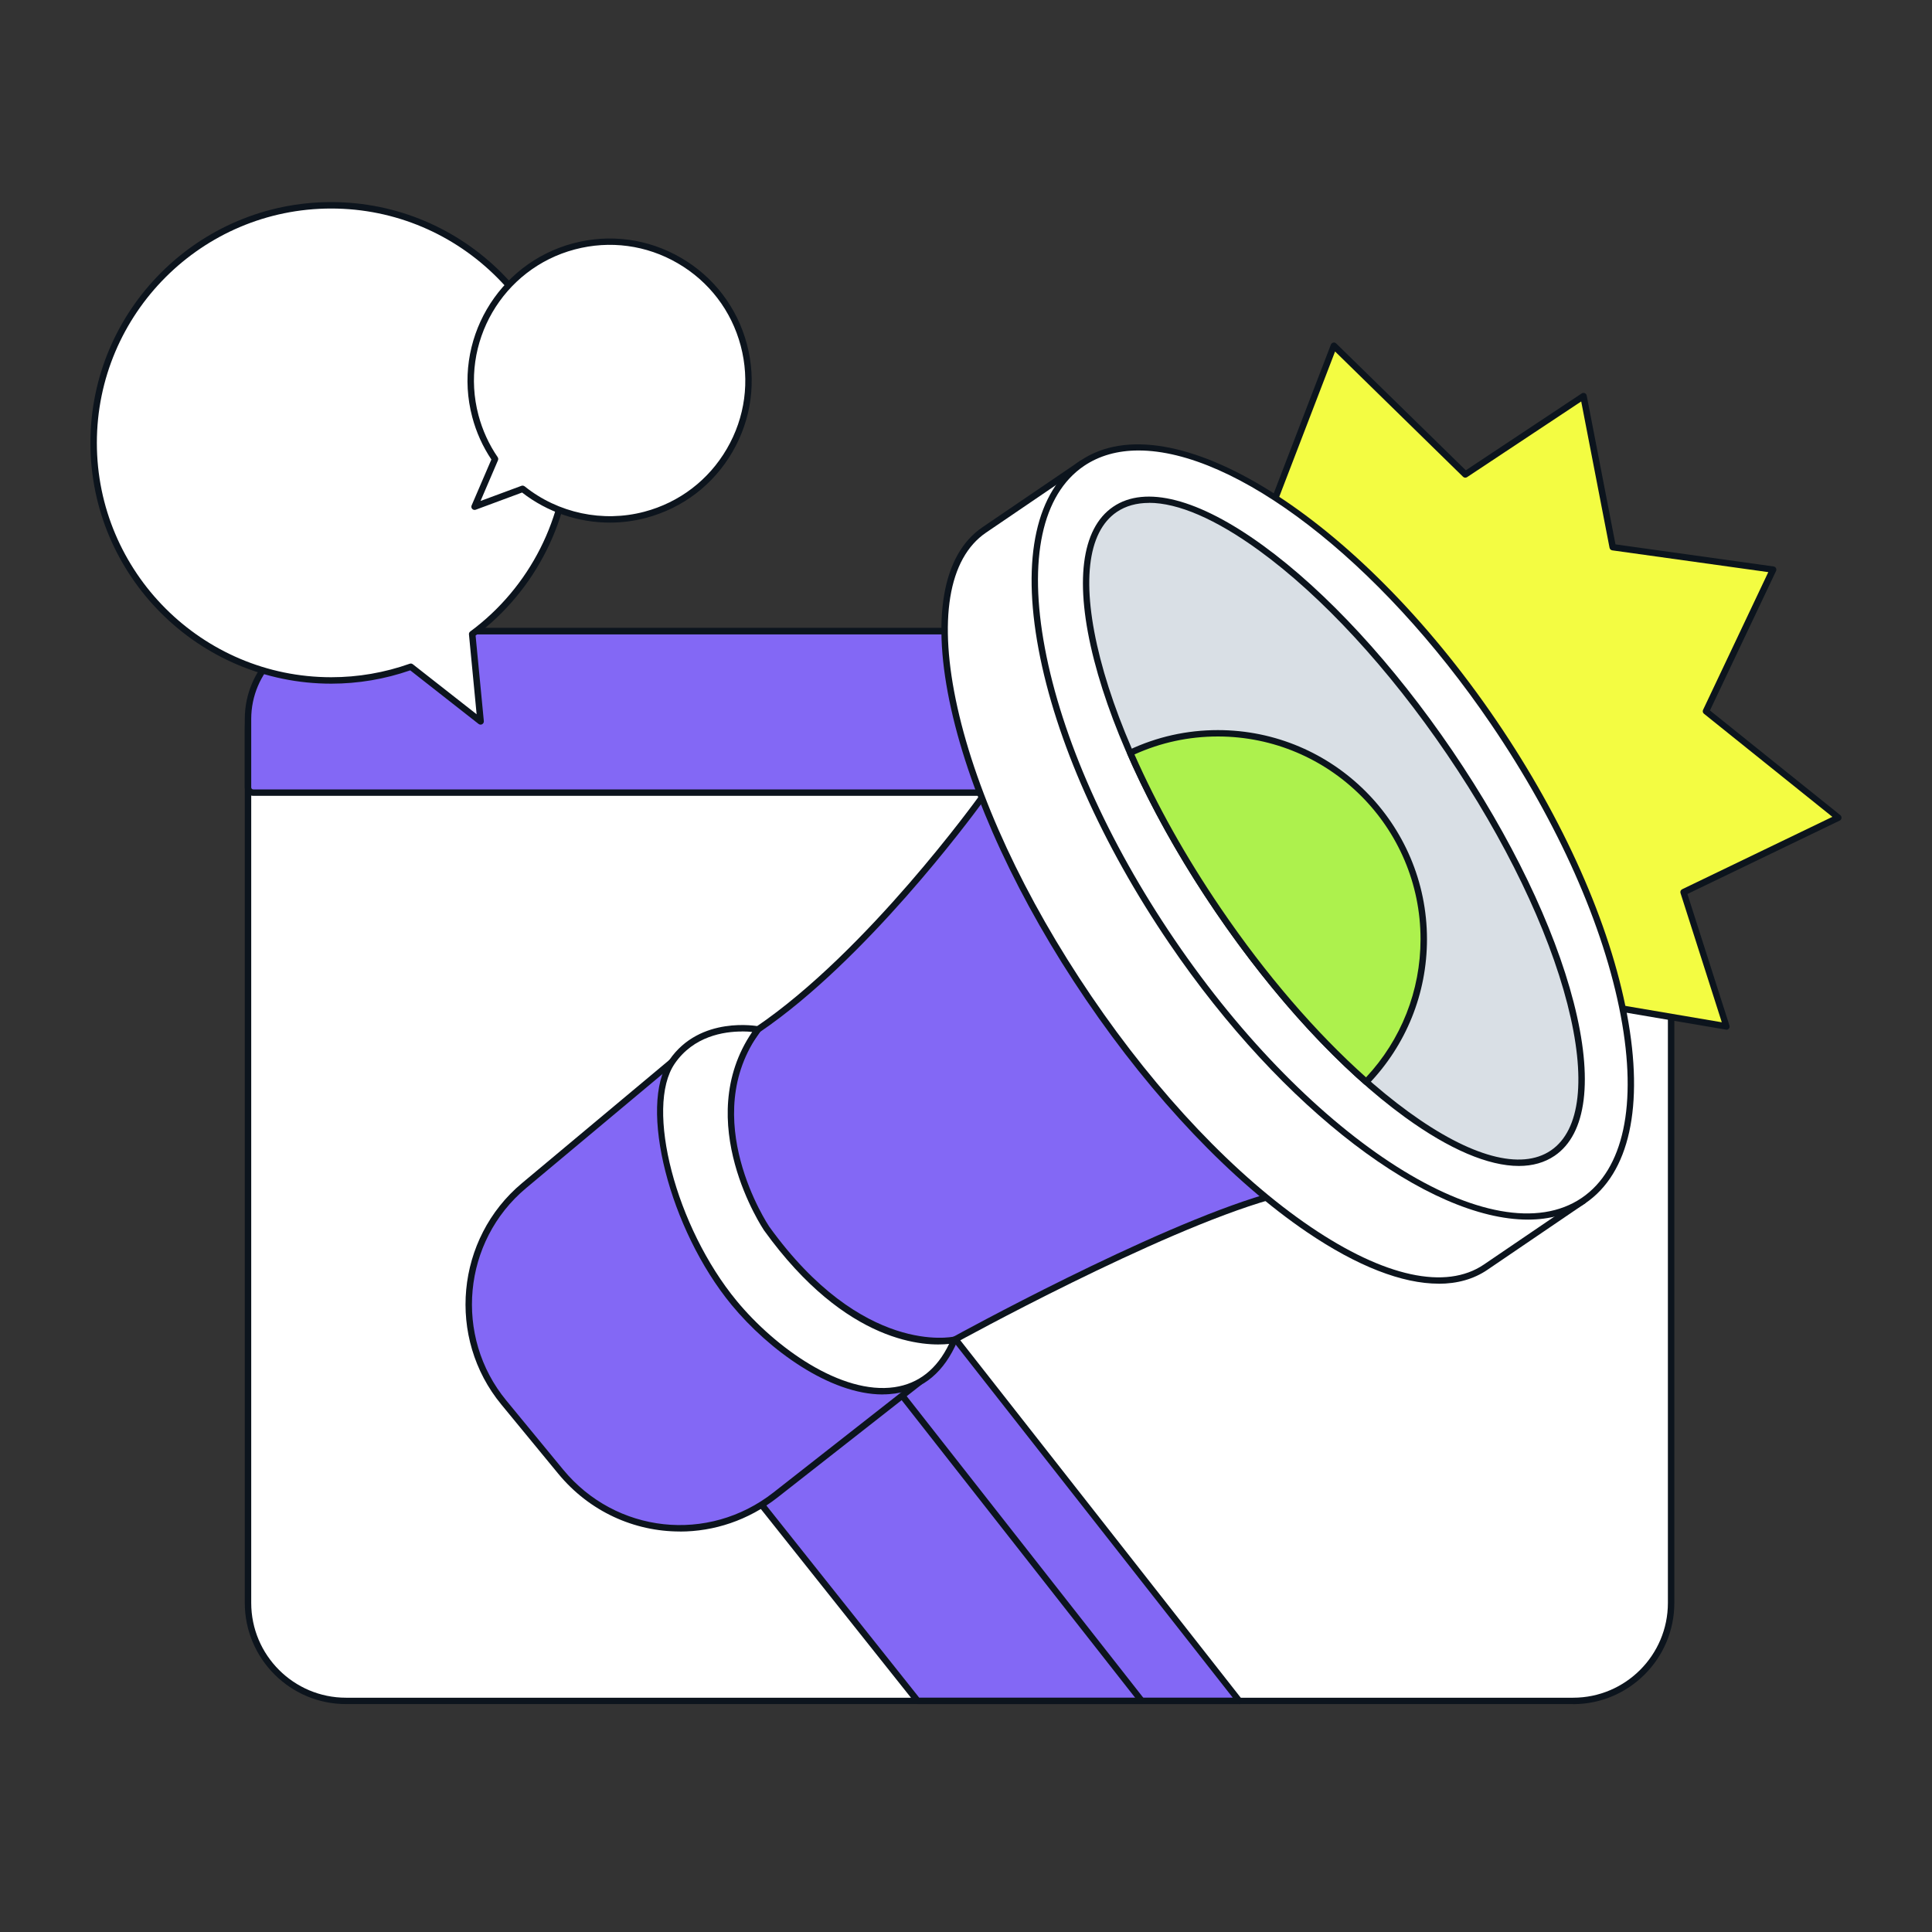 <?xml version="1.0" encoding="UTF-8"?> <svg xmlns="http://www.w3.org/2000/svg" id="Layer_1" viewBox="0 0 300 300"><rect x="0" y="0" width="300" height="300" fill="#333333" stroke="none"/><defs><style>.cls-1{fill:#fff;}.cls-2{fill:#d9dfe5;}.cls-3{fill:#8368f5;}.cls-4{fill:#0c141d;}.cls-5{fill:#f3fc42;}.cls-6{fill:#adf14d;}</style></defs><rect class="cls-1" x="38.51" y="98.01" width="220.97" height="166.11" rx="15.22" ry="15.22"></rect><path class="cls-4" d="M244.27,264.61H53.73c-8.67,0-15.72-7.05-15.72-15.72V113.23c0-8.67,7.05-15.72,15.72-15.72h190.54c8.67,0,15.72,7.05,15.72,15.72v135.67c0,8.67-7.05,15.72-15.72,15.72ZM53.73,98.51c-8.12,0-14.72,6.6-14.72,14.72v135.67c0,8.12,6.6,14.72,14.72,14.72h190.54c8.12,0,14.72-6.6,14.72-14.72V113.23c0-8.12-6.6-14.72-14.72-14.72H53.73Z"></path><path class="cls-3" d="M52.15,98.01h194.03c7.34,0,13.3,5.96,13.3,13.3v10.95c0,.45-.37.82-.82.82H39.33c-.45,0-.82-.37-.82-.82v-10.61c0-7.53,6.11-13.64,13.64-13.64Z"></path><path class="cls-4" d="M258.67,123.58H39.33c-.73,0-1.32-.59-1.32-1.32v-10.61c0-7.8,6.34-14.14,14.14-14.14h194.03c7.61,0,13.8,6.19,13.8,13.8v10.95c0,.73-.59,1.32-1.32,1.32ZM52.15,98.51c-7.25,0-13.14,5.89-13.14,13.14v10.61c0,.18.14.32.32.32h219.33c.18,0,.32-.14.32-.32v-10.95c0-7.06-5.74-12.8-12.8-12.8H52.15Z"></path><path class="cls-1" d="M51.43,31.88c20.37,0,36.89,16.52,36.89,36.89,0,12.18-5.9,22.97-15,29.69l1.3,13.56-10.83-8.49c-3.87,1.38-8.03,2.13-12.37,2.13-20.37,0-36.89-16.52-36.89-36.89,0-20.37,16.52-36.89,36.89-36.89Z"></path><path class="cls-4" d="M74.62,112.52c-.11,0-.22-.04-.31-.11l-10.61-8.32c-3.95,1.37-8.08,2.07-12.27,2.07-20.62,0-37.39-16.77-37.39-37.39S30.81,31.38,51.43,31.38s37.39,16.77,37.39,37.39c0,11.72-5.59,22.88-14.97,29.92l1.28,13.28c.02.2-.08.39-.26.49-.08.04-.16.06-.24.06ZM63.79,103.03c.11,0,.22.04.31.11l9.91,7.77-1.19-12.4c-.02-.17.06-.35.2-.45,9.26-6.84,14.8-17.79,14.8-29.29,0-20.06-16.32-36.39-36.39-36.39S15.04,48.71,15.04,68.77s16.32,36.39,36.39,36.39c4.18,0,8.28-.71,12.2-2.1.05-.02.11-.03.17-.03Z"></path><path class="cls-1" d="M115.5,53.58c3.05,11.51-3.81,23.32-15.32,26.37-6.88,1.82-13.86.1-19.02-4.03l-7.47,2.77,3.18-7.39c-1.36-1.98-2.41-4.22-3.06-6.67-3.05-11.51,3.81-23.32,15.32-26.37,11.51-3.05,23.32,3.81,26.37,15.32Z"></path><path class="cls-4" d="M94.7,81.15c-4.88,0-9.71-1.62-13.63-4.67l-7.2,2.67c-.19.07-.4.02-.54-.12-.14-.15-.18-.36-.1-.54l3.07-7.14c-1.35-2.02-2.35-4.24-2.97-6.59-3.12-11.76,3.92-23.86,15.68-26.98,5.7-1.51,11.64-.71,16.73,2.25,5.1,2.96,8.73,7.73,10.24,13.42s.71,11.64-2.25,16.73c-2.96,5.1-7.73,8.73-13.42,10.24-1.85.49-3.73.73-5.61.73ZM81.16,75.41c.11,0,.22.04.31.11,5.2,4.17,12.15,5.64,18.58,3.94,5.44-1.44,9.99-4.91,12.82-9.78,2.83-4.86,3.59-10.54,2.15-15.98h0c-1.44-5.44-4.91-9.99-9.78-12.82-4.86-2.83-10.54-3.59-15.98-2.15-11.23,2.97-17.94,14.53-14.96,25.75.62,2.33,1.62,4.53,2.98,6.51.1.14.11.32.05.48l-2.71,6.32,6.37-2.36c.06-.02.12-.03.17-.03Z"></path><polygon class="cls-3" points="116.23 231.1 142.48 264.12 192.44 264.12 146.54 205.62 116.23 231.1"></polygon><path class="cls-4" d="M192.44,264.61h-49.96c-.15,0-.3-.07-.39-.19l-26.26-33.01c-.17-.21-.14-.52.07-.69l30.31-25.48c.1-.09.24-.13.37-.11.14.01.26.08.34.19l45.9,58.5c.12.15.14.36.06.53-.08.17-.26.28-.45.28ZM142.73,263.61h48.69l-44.95-57.28-29.54,24.84,25.8,32.44Z"></path><path class="cls-4" d="M177.28,264.61c-.15,0-.3-.07-.39-.19l-37.2-47.41c-.17-.22-.13-.53.08-.7.22-.17.53-.13.7.08l37.2,47.41c.17.22.13.53-.08.7-.09.07-.2.11-.31.11Z"></path><path class="cls-3" d="M144.32,210.4l3.89-2.35s31.15-17.2,48.96-22.27l-7.87-21.91-29.54-37.26-7.34-2.7s-17.18,24.04-34.75,35.96l-8.3,11.73,8.49,29.48,26.45,9.33Z"></path><path class="cls-4" d="M144.32,210.9c-.06,0-.11,0-.17-.03l-26.45-9.33c-.15-.05-.27-.18-.31-.33l-8.49-29.48c-.04-.15-.02-.3.07-.43l8.3-11.73s.08-.09.13-.12c17.29-11.73,34.45-35.59,34.63-35.83.13-.18.37-.26.58-.18l7.34,2.7c.09.03.16.09.22.16l29.54,37.26s.06.09.08.14l7.87,21.91c.05.13.04.27-.03.4-.06.12-.17.21-.31.25-17.55,4.99-48.55,22.05-48.86,22.22l-3.87,2.34c-.08.05-.17.07-.26.07ZM118.28,200.68l25.98,9.17,3.69-2.23c.33-.18,30.83-16.97,48.57-22.17l-7.66-21.33-29.4-37.09-6.85-2.52c-2.08,2.85-18.24,24.6-34.58,35.72l-8.11,11.46,8.36,29Z"></path><path class="cls-3" d="M104.35,164.88l-22.99,19.22c-10.12,8.46-11.52,23.5-3.13,33.68l8.82,10.72c8.29,10.06,23.09,11.68,33.35,3.63l22.32-17.5-26.5-16.84-11.87-32.92Z"></path><path class="cls-4" d="M105.56,237.81c-7.05,0-14.02-3.07-18.89-8.99l-8.82-10.72c-8.53-10.35-7.09-25.78,3.2-34.38l22.99-19.22c.12-.1.29-.14.45-.1.16.04.28.16.34.31l11.82,32.76,26.35,16.75c.14.09.22.24.23.4,0,.16-.06.32-.19.42l-22.32,17.5c-4.53,3.55-9.86,5.28-15.15,5.28ZM104.13,165.72l-22.44,18.77c-9.87,8.25-11.25,23.05-3.07,32.98l8.82,10.72c8.18,9.94,22.53,11.5,32.66,3.56l21.76-17.06-25.9-16.46c-.09-.06-.16-.15-.2-.25l-11.63-32.25Z"></path><path class="cls-1" d="M117.68,159.86s-8.69-1.74-13.32,5.02c-4.63,6.76-.17,25.55,9.65,37.45,10.04,12.16,27.86,20.69,34.2,5.71,0,0-14.31,3.36-29.18-17.3,0,0-11.58-16.99-1.35-30.89Z"></path><path class="cls-4" d="M137.07,216.53c-8.23,0-17.72-6.94-23.45-13.88-9.68-11.73-14.56-30.93-9.68-38.06,4.76-6.95,13.74-5.24,13.83-5.23.17.03.31.15.37.31s.04.34-.06.48c-9.9,13.45,1.25,30.14,1.36,30.31,14.5,20.14,28.51,17.12,28.65,17.09.18-.05.38.02.5.16.12.14.15.34.08.52-2.02,4.77-5.26,7.51-9.63,8.15-.64.09-1.3.14-1.96.14ZM115.22,160.17c-2.82,0-7.52.72-10.45,4.99-4.67,6.81.18,25.41,9.63,36.85,6.02,7.29,16.26,14.59,24.5,13.39,3.74-.55,6.59-2.8,8.48-6.72-3.49.39-15.86.26-28.75-17.64-.12-.18-11.3-16.9-1.83-30.8-.4-.04-.94-.08-1.57-.08Z"></path><path class="cls-1" d="M231.32,155.88c-2.46-6.49-5.71-13.36-9.69-20.33l-.02-.05-.02-.02c-2.16-3.79-4.54-7.6-7.12-11.4-9.64-14.17-20.49-25.73-30.68-33.43l-15.77-18.7-15.19,10.33c-12.54,8.53-5.28,41.07,16.22,72.68,21.5,31.61,49.09,50.32,61.63,41.8l15.19-10.33-14.56-30.55Z"></path><path class="cls-4" d="M223.4,199.33c-5.65,0-12.64-2.7-20.45-8-11.69-7.93-23.88-20.74-34.31-36.08s-17.87-31.38-20.95-45.17c-3.11-13.94-1.38-23.96,4.86-28.21l15.19-10.33c.21-.14.5-.11.66.09l15.73,18.66c10.57,8,21.48,19.89,30.74,33.51,2.53,3.72,4.93,7.57,7.15,11.44.03.03.04.06.05.1,3.92,6.86,7.19,13.72,9.7,20.35l14.55,30.53c.11.22.03.49-.17.63l-15.19,10.33c-2.12,1.44-4.67,2.16-7.57,2.16ZM167.94,72.62l-14.82,10.08c-5.88,4-7.46,13.65-4.45,27.16,3.05,13.67,10.44,29.59,20.8,44.83,10.36,15.24,22.45,27.96,34.04,35.82,11.46,7.77,21.01,9.85,26.9,5.85l14.84-10.09-14.37-30.16s-.01-.03-.02-.04c-2.49-6.59-5.74-13.41-9.66-20.26-2.24-3.91-4.63-7.74-7.14-11.44-9.21-13.55-20.07-25.38-30.56-33.31-.03-.02-.06-.05-.08-.08l-15.47-18.35Z"></path><polygon class="cls-5" points="195.11 84.96 207.12 53.68 227.54 73.66 245.88 61.5 250.42 84.96 275.32 88.43 264.9 110.44 285.46 126.95 261.42 138.53 268.08 159.38 237.39 154.16 195.11 84.96"></polygon><path class="cls-4" d="M268.08,159.88s-.06,0-.08,0l-30.7-5.22c-.14-.02-.27-.11-.34-.23l-42.28-69.2c-.08-.13-.1-.29-.04-.44l12.02-31.28c.06-.16.2-.27.36-.31.16-.04.34.01.46.13l20.13,19.7,18-11.94c.14-.09.32-.11.47-.04.15.06.27.2.3.37l4.47,23.11,24.55,3.43c.16.02.3.12.37.26.08.14.08.31.01.45l-10.26,21.65,20.25,16.26c.13.11.2.28.18.45-.02.17-.12.32-.28.39l-23.65,11.4,6.53,20.43c.05.17.02.35-.1.48-.1.11-.23.17-.38.17ZM237.7,153.7l29.66,5.04-6.41-20.06c-.08-.24.03-.49.26-.6l23.32-11.24-19.94-16.01c-.18-.14-.24-.39-.14-.6l10.13-21.39-24.23-3.38c-.21-.03-.38-.19-.42-.4l-4.4-22.72-17.72,11.75c-.2.13-.46.11-.63-.06l-19.87-19.45-11.66,30.34,42.03,68.79Z"></path><ellipse class="cls-1" cx="206.96" cy="129.19" rx="30.23" ry="69.22" transform="translate(-36.83 138.74) rotate(-34.22)"></ellipse><path class="cls-4" d="M237.24,189.38c-15.32,0-37.98-16.86-55.69-42.91-10.44-15.34-17.64-31.55-20.28-45.64-2.67-14.23-.37-24.63,6.48-29.29,14.01-9.53,43,8.58,64.62,40.37,10.44,15.34,17.64,31.55,20.28,45.64,2.67,14.23.37,24.63-6.48,29.29-2.53,1.72-5.55,2.54-8.92,2.54ZM176.8,69.95c-3.22,0-6.08.78-8.49,2.41-6.5,4.42-8.66,14.46-6.06,28.28,2.62,13.96,9.77,30.03,20.13,45.26,21.31,31.33,49.67,49.32,63.23,40.11,6.5-4.42,8.66-14.46,6.06-28.28-2.62-13.96-9.77-30.03-20.13-45.26-17.53-25.77-39.83-42.52-54.74-42.52Z"></path><ellipse class="cls-2" cx="207.12" cy="129.08" rx="21.74" ry="60.44" transform="translate(-36.73 138.82) rotate(-34.22)"></ellipse><path class="cls-4" d="M235.85,181.05c-4.74,0-10.8-2.57-17.7-7.58-9.86-7.16-20.31-18.49-29.42-31.88s-15.8-27.28-18.84-39.08c-3.08-11.97-2.03-20.43,2.96-23.82,4.99-3.4,13.25-1.26,23.25,6,9.86,7.16,20.31,18.49,29.42,31.88,9.11,13.4,15.8,27.28,18.84,39.08,3.08,11.97,2.03,20.43-2.96,23.82-1.55,1.05-3.41,1.58-5.55,1.58ZM178.43,78.09c-1.94,0-3.63.47-5.02,1.41-4.62,3.14-5.52,11.22-2.56,22.75,3.01,11.7,9.65,25.46,18.7,38.77,9.05,13.3,19.41,24.54,29.18,31.64,9.63,7,17.48,9.12,22.09,5.98,4.62-3.14,5.52-11.22,2.56-22.75-3.01-11.7-9.65-25.46-18.7-38.77s-19.41-24.54-29.18-31.64c-6.73-4.89-12.58-7.4-17.08-7.4Z"></path><path class="cls-6" d="M221.09,145.84c0-17.66-14.31-31.97-31.97-31.97-4.87,0-9.48,1.09-13.61,3.04,3.4,7.77,7.99,16.1,13.64,24.4,7.34,10.79,15.37,19.94,23.01,26.68,5.53-5.75,8.93-13.55,8.93-22.15Z"></path><path class="cls-4" d="M212.16,168.49c-.12,0-.24-.04-.33-.12-7.99-7.04-15.97-16.3-23.1-26.78-5.53-8.13-10.13-16.37-13.68-24.48-.11-.25,0-.54.24-.65,4.35-2.05,9-3.09,13.82-3.09,17.91,0,32.47,14.57,32.47,32.47,0,8.43-3.22,16.42-9.07,22.5-.1.1-.23.15-.36.15ZM176.16,117.15c3.5,7.92,8,15.95,13.39,23.87,6.97,10.25,14.77,19.32,22.57,26.27,5.46-5.85,8.46-13.45,8.46-21.46,0-17.35-14.12-31.47-31.47-31.47-4.51,0-8.87.94-12.95,2.79Z"></path></svg> 